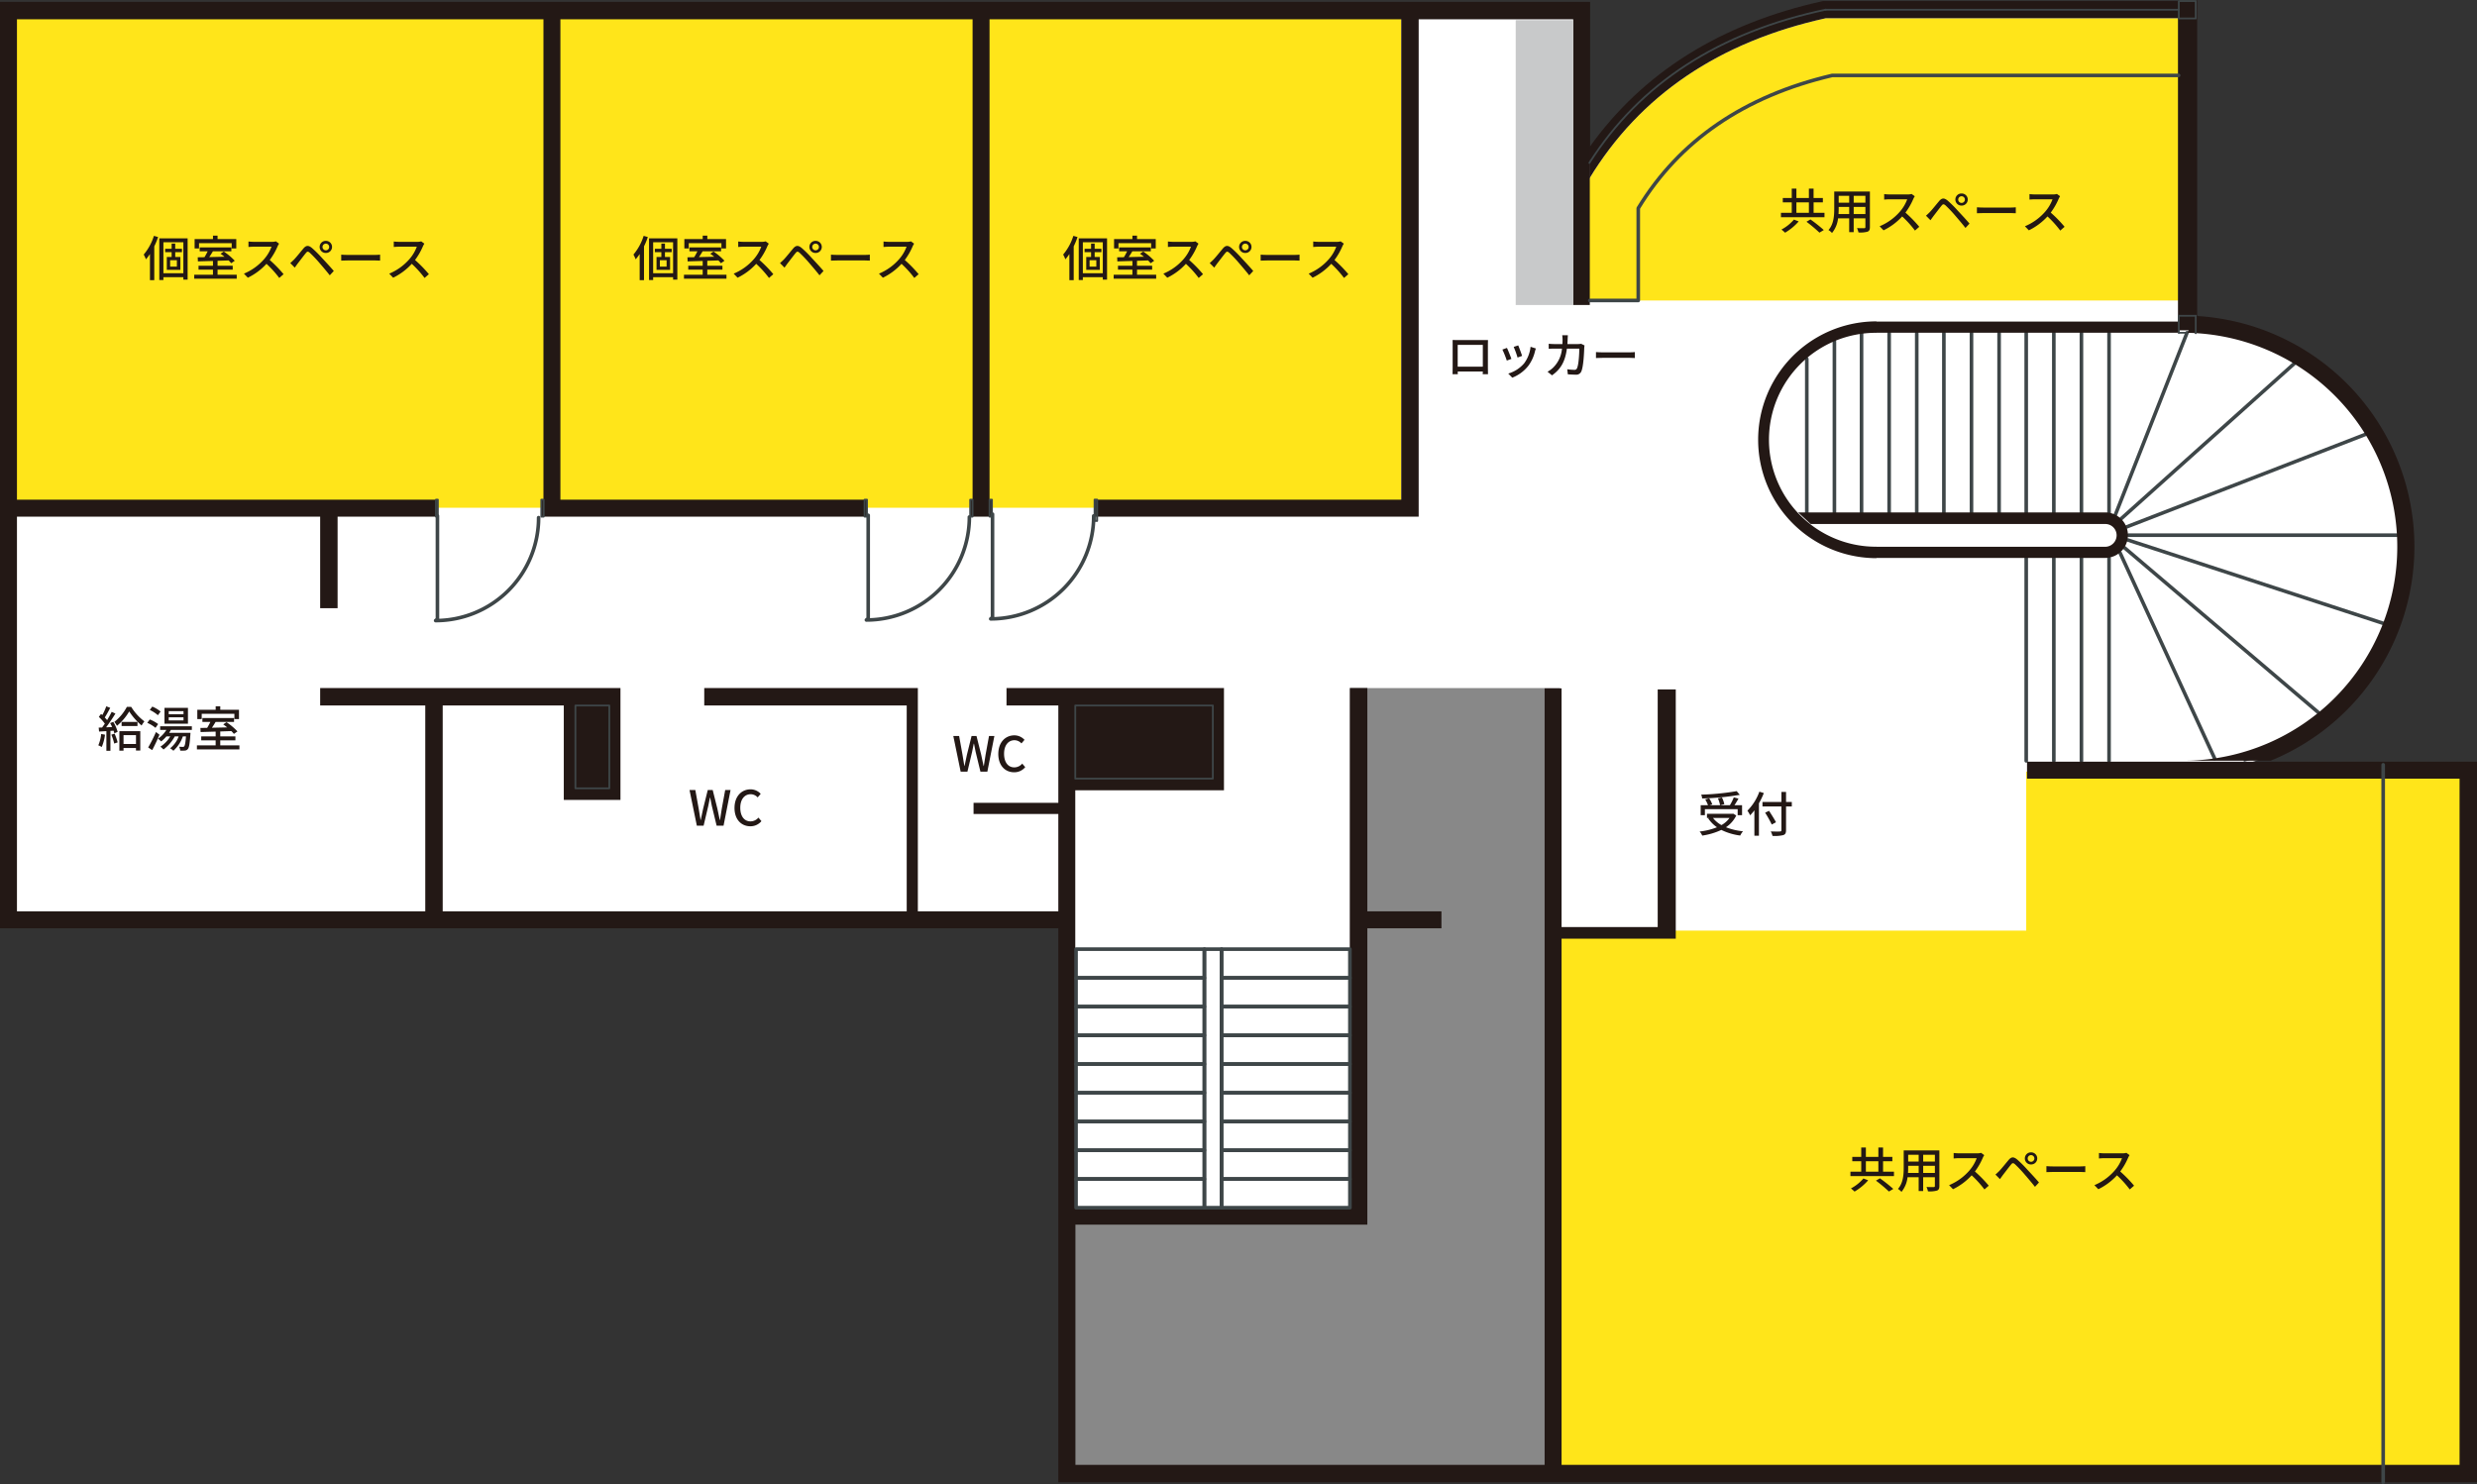 <svg id="グループ_317" data-name="グループ 317" xmlns="http://www.w3.org/2000/svg" xmlns:xlink="http://www.w3.org/1999/xlink" width="687.994" height="412.336" viewBox="0 0 687.994 412.336">
  <rect x="0" y="0" width="687.994" height="412.336" fill="#333333" stroke="none"/>
  <defs>
    <clipPath id="clip-path">
      <rect id="長方形_904" data-name="長方形 904" width="687.994" height="412.336" fill="none"/>
    </clipPath>
  </defs>
  <g id="グループ_278" data-name="グループ 278" clip-path="url(#clip-path)">
    <path id="パス_2793" data-name="パス 2793" d="M668.366,152.133A62.265,62.265,0,0,0,607.21,89.884V2.777H503.917v.817c-11.8,2.337-40.854,11.071-64.052,42.417V2.777H2V255.569H295.55v81.393H376.73V255.569h54.71v12.184H607.21V214.382a62.265,62.265,0,0,0,61.156-62.249" transform="translate(0.243 0.336)" fill="#fff"/>
    <line id="線_450" data-name="線 450" y1="56.369" transform="translate(562.788 154.994)" fill="none" stroke="#3e4648" stroke-linecap="round" stroke-linejoin="round" stroke-width="1"/>
    <line id="線_451" data-name="線 451" y1="56.369" transform="translate(570.456 154.994)" fill="none" stroke="#3e4648" stroke-linecap="round" stroke-linejoin="round" stroke-width="1"/>
    <line id="線_452" data-name="線 452" y1="56.369" transform="translate(578.124 154.994)" fill="none" stroke="#3e4648" stroke-linecap="round" stroke-linejoin="round" stroke-width="1"/>
    <line id="線_453" data-name="線 453" y1="56.369" transform="translate(585.792 154.994)" fill="none" stroke="#3e4648" stroke-linecap="round" stroke-linejoin="round" stroke-width="1"/>
    <line id="線_454" data-name="線 454" y1="50.046" transform="translate(585.792 92.436)" fill="none" stroke="#3e4648" stroke-linecap="round" stroke-linejoin="round" stroke-width="1"/>
    <line id="線_455" data-name="線 455" y1="50.046" transform="translate(578.124 92.436)" fill="none" stroke="#3e4648" stroke-linecap="round" stroke-linejoin="round" stroke-width="1"/>
    <line id="線_456" data-name="線 456" y1="50.046" transform="translate(570.456 92.436)" fill="none" stroke="#3e4648" stroke-linecap="round" stroke-linejoin="round" stroke-width="1"/>
    <line id="線_457" data-name="線 457" y1="50.046" transform="translate(562.788 92.436)" fill="none" stroke="#3e4648" stroke-linecap="round" stroke-linejoin="round" stroke-width="1"/>
    <line id="線_458" data-name="線 458" y1="50.046" transform="translate(555.254 92.436)" fill="none" stroke="#3e4648" stroke-linecap="round" stroke-linejoin="round" stroke-width="1"/>
    <line id="線_459" data-name="線 459" y1="50.046" transform="translate(547.586 92.436)" fill="none" stroke="#3e4648" stroke-linecap="round" stroke-linejoin="round" stroke-width="1"/>
    <line id="線_460" data-name="線 460" y1="50.046" transform="translate(539.917 92.436)" fill="none" stroke="#3e4648" stroke-linecap="round" stroke-linejoin="round" stroke-width="1"/>
    <line id="線_461" data-name="線 461" y1="50.046" transform="translate(532.383 92.436)" fill="none" stroke="#3e4648" stroke-linecap="round" stroke-linejoin="round" stroke-width="1"/>
    <line id="線_462" data-name="線 462" y1="50.046" transform="translate(524.715 92.436)" fill="none" stroke="#3e4648" stroke-linecap="round" stroke-linejoin="round" stroke-width="1"/>
    <line id="線_463" data-name="線 463" y1="50.046" transform="translate(517.047 92.436)" fill="none" stroke="#3e4648" stroke-linecap="round" stroke-linejoin="round" stroke-width="1"/>
    <line id="線_464" data-name="線 464" y1="47.624" transform="translate(509.513 94.858)" fill="none" stroke="#3e4648" stroke-linecap="round" stroke-linejoin="round" stroke-width="1"/>
    <line id="線_465" data-name="線 465" y1="42.781" transform="translate(501.845 99.701)" fill="none" stroke="#3e4648" stroke-linecap="round" stroke-linejoin="round" stroke-width="1"/>
    <line id="線_466" data-name="線 466" x2="74.53" transform="translate(591.174 148.671)" fill="none" stroke="#3e4648" stroke-linecap="round" stroke-linejoin="round" stroke-width="1"/>
    <line id="線_467" data-name="線 467" x2="26.234" y2="57.041" transform="translate(588.887 153.648)" fill="none" stroke="#3e4648" stroke-linecap="round" stroke-linejoin="round" stroke-width="1"/>
    <line id="線_468" data-name="線 468" x2="53.813" y2="45.741" transform="translate(590.097 152.169)" fill="none" stroke="#3e4648" stroke-linecap="round" stroke-linejoin="round" stroke-width="1"/>
    <line id="線_469" data-name="線 469" x2="70.898" y2="23.139" transform="translate(591.039 150.016)" fill="none" stroke="#3e4648" stroke-linecap="round" stroke-linejoin="round" stroke-width="1"/>
    <line id="線_470" data-name="線 470" y1="43.05" x2="48.028" transform="translate(589.156 101.046)" fill="none" stroke="#3e4648" stroke-linecap="round" stroke-linejoin="round" stroke-width="1"/>
    <line id="線_471" data-name="線 471" y1="50.584" x2="19.911" transform="translate(587.541 92.437)" fill="none" stroke="#3e4648" stroke-linecap="round" stroke-linejoin="round" stroke-width="1"/>
    <line id="線_472" data-name="線 472" y1="25.696" x2="66.324" transform="translate(590.636 120.688)" fill="none" stroke="#3e4648" stroke-linecap="round" stroke-linejoin="round" stroke-width="1"/>
    <rect id="長方形_873" data-name="長方形 873" width="90.54" height="70.629" transform="translate(298.66 338.425)" fill="#888"/>
    <rect id="長方形_874" data-name="長方形 874" width="58.358" height="217.911" transform="translate(374.939 191.144)" fill="#888"/>
    <path id="パス_2794" data-name="パス 2794" d="M393.915,49.037q21.094-34.662,65.656-44.522H562.344V82.921H392.6Z" transform="translate(47.543 0.547)" fill="#ffe51a"/>
    <rect id="長方形_875" data-name="長方形 875" width="386.953" height="138.349" transform="translate(2.247 2.704)" fill="#ffe51a"/>
    <path id="パス_2795" data-name="パス 2795" d="M638.4,385.9H385.054V235.365H516.159V191.2H638.4Z" transform="translate(46.629 23.154)" fill="#ffe51a"/>
    <path id="パス_2796" data-name="パス 2796" d="M563.015,216.246H683.151V406.877H433.73v-215.7h-4.709v215.7H298.66V340.149h81.123V257.816h20.583v-4.709H379.783V191.088h-4.843V335.441H298.66V219.474h41.3V191.088h-60.4v4.843h14.395v27.041H270.408v3.094h23.543v27.041H254.937V191.088H195.609v4.843h56.234v57.176H122.962V195.931h33.633v26.234h15.74V191.088H88.925v4.843h29.193v57.176H4.709V143.464H88.925v25.426h4.843V143.464h27.848v-4.709H4.709V5.3H150.944V138.755h-.673v4.709h90.54v-4.709H155.653V5.3H270.139V138.755h-.673v4.709h6.054v-4.709h-.673V5.3H389.2V138.755H304.041v4.709h90V5.3h42.916V84.674h4.614V49.7c0,.231.094-8.61.094-8.61V.457H0V257.816H293.951v153.9H687.994V211.537H563.015" transform="translate(0 0.055)" fill="#231815"/>
    <rect id="長方形_876" data-name="長方形 876" width="0.673" height="4.709" transform="translate(240.139 138.811)" fill="none" stroke="#3e4648" stroke-linecap="round" stroke-linejoin="round" stroke-width="0.504"/>
    <rect id="長方形_877" data-name="長方形 877" width="0.673" height="4.709" transform="translate(269.467 138.811)" fill="none" stroke="#3e4648" stroke-linecap="round" stroke-linejoin="round" stroke-width="0.504"/>
    <rect id="長方形_878" data-name="長方形 878" width="0.673" height="4.709" transform="translate(274.848 138.811)" fill="none" stroke="#3e4648" stroke-linecap="round" stroke-linejoin="round" stroke-width="0.504"/>
    <rect id="長方形_879" data-name="長方形 879" width="0.673" height="5.889" transform="translate(304.041 138.811)" fill="none" stroke="#3e4648" stroke-linecap="round" stroke-linejoin="round" stroke-width="0.564"/>
    <rect id="長方形_880" data-name="長方形 880" width="0.538" height="4.709" transform="translate(121.078 138.811)" fill="none" stroke="#3e4648" stroke-linecap="round" stroke-linejoin="round" stroke-width="0.504"/>
    <rect id="長方形_881" data-name="長方形 881" width="0.673" height="4.709" transform="translate(150.343 138.811)" fill="none" stroke="#3e4648" stroke-linecap="round" stroke-linejoin="round" stroke-width="0.504"/>
    <path id="パス_2797" data-name="パス 2797" d="M151.977,197.822H142.56v-23h9.417v23" transform="translate(17.263 21.17)" fill="none" stroke="#3e4648" stroke-linecap="round" stroke-linejoin="round" stroke-width="0.504"/>
    <path id="パス_2798" data-name="パス 2798" d="M304.607,174.817H266.4m38.207,20.314H266.4V174.817h38.207Z" transform="translate(32.26 21.17)" fill="none" stroke="#3e4648" stroke-linecap="round" stroke-linejoin="round" stroke-width="0.504"/>
    <rect id="長方形_882" data-name="長方形 882" width="15.967" height="79.148" transform="translate(420.992 5.581)" fill="#c8c9ca"/>
    <path id="パス_2799" data-name="パス 2799" d="M386.494,236.845h27.134V170.836h5.019v69.238h-32" transform="translate(46.803 20.688)" fill="#231815"/>
    <rect id="長方形_883" data-name="長方形 883" width="5.336" height="91.699" transform="translate(604.939 0.063)" fill="#231815"/>
    <path id="パス_2800" data-name="パス 2800" d="M557.54,201.577h0A61.821,61.821,0,0,0,543.893,80.415" transform="translate(65.863 9.738)" fill="none" stroke="#3e4648" stroke-linecap="round" stroke-linejoin="round" stroke-width="0.504"/>
    <path id="パス_2801" data-name="パス 2801" d="M557.423,18.688H461.206q-36.677,8.639-53.872,36.893V81.206H393.876" transform="translate(47.697 2.263)" fill="none" stroke="#3e4648" stroke-linecap="round" stroke-linejoin="round" stroke-width="1"/>
    <path id="パス_2802" data-name="パス 2802" d="M459.429,5.03H562.2V.263H458.634q-42.62,9.424-64.861,40.629v8.66q21.094-34.66,65.656-44.522" transform="translate(47.684 0.032)" fill="#231815"/>
    <line id="線_473" data-name="線 473" transform="translate(609.874 92.436)" fill="none" stroke="#3e4648" stroke-linecap="round" stroke-linejoin="round" stroke-width="0.504"/>
    <path id="パス_2803" data-name="パス 2803" d="M565.074,201.828A64.2,64.2,0,0,0,544.266,78.292l-2.383,4.682a59.437,59.437,0,0,1,0,118.854Z" transform="translate(65.62 9.481)" fill="#231815"/>
    <path id="パス_2804" data-name="パス 2804" d="M446.676,132.7h85.292a6.323,6.323,0,1,1,0,12.646h-63.5l.006.066a32.892,32.892,0,0,1,0-65.784l-.006.066h83.947v3.094H468.47l.006.018a29.714,29.714,0,1,0,0,59.427l-.006.018h63.5a3.193,3.193,0,0,0,3.179-3.2,3.135,3.135,0,0,0-3.179-3.127H450.174" transform="translate(52.748 9.643)" fill="#231815"/>
    <rect id="長方形_884" data-name="長方形 884" width="4.709" height="4.843" transform="translate(605.165 0.282)" fill="none" stroke="#3e4648" stroke-linecap="round" stroke-linejoin="round" stroke-width="0.504"/>
    <path id="パス_2805" data-name="パス 2805" d="M393.773,44.965Q414.868,11.82,459.429,2.389" transform="translate(47.684 0.289)" fill="none" stroke="#3e4648" stroke-linecap="round" stroke-linejoin="round" stroke-width="0.504"/>
    <line id="線_474" data-name="線 474" x2="98.074" transform="translate(507.092 2.704)" fill="none" stroke="#3e4648" stroke-linecap="round" stroke-linejoin="round" stroke-width="0.504"/>
    <line id="線_475" data-name="線 475" y2="4.709" transform="translate(605.165 87.728)" fill="none" stroke="#3e4648" stroke-linecap="round" stroke-linejoin="round" stroke-width="0.504"/>
    <line id="線_476" data-name="線 476" x2="2.287" transform="translate(605.165 92.436)" fill="none" stroke="#3e4648" stroke-linecap="round" stroke-linejoin="round" stroke-width="0.504"/>
    <line id="線_477" data-name="線 477" y2="4.843" transform="translate(609.874 87.728)" fill="none" stroke="#3e4648" stroke-linecap="round" stroke-linejoin="round" stroke-width="0.504"/>
    <line id="線_478" data-name="線 478" x1="4.709" transform="translate(605.165 87.728)" fill="none" stroke="#3e4648" stroke-linecap="round" stroke-linejoin="round" stroke-width="0.504"/>
    <rect id="長方形_885" data-name="長方形 885" width="35.649" height="7.981" transform="translate(298.875 263.663)" fill="none" stroke="#3e4648" stroke-linecap="round" stroke-linejoin="round" stroke-width="1"/>
    <rect id="長方形_886" data-name="長方形 886" width="35.649" height="7.981" transform="translate(339.291 263.663)" fill="none" stroke="#3e4648" stroke-linecap="round" stroke-linejoin="round" stroke-width="1"/>
    <rect id="長方形_887" data-name="長方形 887" width="35.649" height="7.981" transform="translate(298.875 271.644)" fill="none" stroke="#3e4648" stroke-linecap="round" stroke-linejoin="round" stroke-width="1"/>
    <rect id="長方形_888" data-name="長方形 888" width="35.649" height="7.981" transform="translate(339.291 271.644)" fill="none" stroke="#3e4648" stroke-linecap="round" stroke-linejoin="round" stroke-width="1"/>
    <rect id="長方形_889" data-name="長方形 889" width="35.649" height="7.981" transform="translate(298.875 279.626)" fill="none" stroke="#3e4648" stroke-linecap="round" stroke-linejoin="round" stroke-width="1"/>
    <rect id="長方形_890" data-name="長方形 890" width="35.649" height="7.981" transform="translate(339.291 279.626)" fill="none" stroke="#3e4648" stroke-linecap="round" stroke-linejoin="round" stroke-width="1"/>
    <rect id="長方形_891" data-name="長方形 891" width="35.649" height="7.981" transform="translate(298.875 287.607)" fill="none" stroke="#3e4648" stroke-linecap="round" stroke-linejoin="round" stroke-width="1"/>
    <rect id="長方形_892" data-name="長方形 892" width="35.649" height="7.981" transform="translate(339.291 287.607)" fill="none" stroke="#3e4648" stroke-linecap="round" stroke-linejoin="round" stroke-width="1"/>
    <rect id="長方形_893" data-name="長方形 893" width="35.649" height="7.981" transform="translate(298.875 295.588)" fill="none" stroke="#3e4648" stroke-linecap="round" stroke-linejoin="round" stroke-width="1"/>
    <rect id="長方形_894" data-name="長方形 894" width="35.649" height="7.981" transform="translate(339.291 295.588)" fill="none" stroke="#3e4648" stroke-linecap="round" stroke-linejoin="round" stroke-width="1"/>
    <rect id="長方形_895" data-name="長方形 895" width="35.649" height="7.981" transform="translate(298.875 303.57)" fill="none" stroke="#3e4648" stroke-linecap="round" stroke-linejoin="round" stroke-width="1"/>
    <rect id="長方形_896" data-name="長方形 896" width="35.649" height="7.981" transform="translate(339.291 303.57)" fill="none" stroke="#3e4648" stroke-linecap="round" stroke-linejoin="round" stroke-width="1"/>
    <rect id="長方形_897" data-name="長方形 897" width="35.649" height="7.981" transform="translate(298.875 311.552)" fill="none" stroke="#3e4648" stroke-linecap="round" stroke-linejoin="round" stroke-width="1"/>
    <rect id="長方形_898" data-name="長方形 898" width="35.649" height="7.981" transform="translate(339.291 311.552)" fill="none" stroke="#3e4648" stroke-linecap="round" stroke-linejoin="round" stroke-width="1"/>
    <rect id="長方形_899" data-name="長方形 899" width="35.649" height="7.981" transform="translate(298.875 319.533)" fill="none" stroke="#3e4648" stroke-linecap="round" stroke-linejoin="round" stroke-width="1"/>
    <rect id="長方形_900" data-name="長方形 900" width="35.649" height="7.981" transform="translate(339.291 319.533)" fill="none" stroke="#3e4648" stroke-linecap="round" stroke-linejoin="round" stroke-width="1"/>
    <rect id="長方形_901" data-name="長方形 901" width="35.649" height="7.981" transform="translate(298.875 327.515)" fill="none" stroke="#3e4648" stroke-linecap="round" stroke-linejoin="round" stroke-width="1"/>
    <rect id="長方形_902" data-name="長方形 902" width="35.649" height="7.981" transform="translate(339.291 327.515)" fill="none" stroke="#3e4648" stroke-linecap="round" stroke-linejoin="round" stroke-width="1"/>
    <rect id="長方形_903" data-name="長方形 903" width="4.767" height="71.833" transform="translate(334.524 263.663)" fill="none" stroke="#3e4648" stroke-linecap="round" stroke-linejoin="round" stroke-width="1"/>
    <path id="パス_2806" data-name="パス 2806" d="M108.43,127.835V156.49l-.5.424a28.6,28.6,0,0,0,28.6-28.6" transform="translate(13.07 15.48)" fill="none" stroke="#3e4648" stroke-linecap="round" stroke-linejoin="round" stroke-width="1"/>
    <path id="パス_2807" data-name="パス 2807" d="M215.151,127.684v28.655l-.5.424a28.6,28.6,0,0,0,28.6-28.6" transform="translate(25.994 15.462)" fill="none" stroke="#3e4648" stroke-linecap="round" stroke-linejoin="round" stroke-width="1"/>
    <path id="パス_2808" data-name="パス 2808" d="M245.952,127.409v28.655l-.5.424a28.6,28.6,0,0,0,28.6-28.6" transform="translate(29.723 15.429)" fill="none" stroke="#3e4648" stroke-linecap="round" stroke-linejoin="round" stroke-width="1"/>
    <path id="パス_2809" data-name="パス 2809" d="M170.829,195.756h1.613l.928,5.15.525,3.173h.054c.215-1.062.443-2.124.672-3.173l1.277-5.15h1.372l1.29,5.15c.229,1.035.444,2.1.673,3.173h.067c.161-1.075.336-2.138.5-3.173l.941-5.15h1.492l-1.948,9.9h-1.924l-1.331-5.5c-.175-.779-.323-1.52-.456-2.272H176.5c-.136.752-.3,1.493-.457,2.272l-1.3,5.5h-1.882Z" transform="translate(20.687 23.705)" fill="#231815"/>
    <path id="パス_2810" data-name="パス 2810" d="M181.977,200.751c0-3.227,1.963-5.163,4.464-5.163a3.81,3.81,0,0,1,2.809,1.25l-.846.994a2.635,2.635,0,0,0-1.936-.888c-1.709,0-2.891,1.426-2.891,3.752,0,2.353,1.1,3.792,2.851,3.792a2.881,2.881,0,0,0,2.192-1.049l.833.982a3.905,3.905,0,0,1-3.079,1.426c-2.488,0-4.4-1.855-4.4-5.1" transform="translate(22.037 23.685)" fill="#231815"/>
    <path id="パス_2811" data-name="パス 2811" d="M26.21,182.894a12.439,12.439,0,0,1-.9,3.428,5.246,5.246,0,0,0-.954-.471,10.185,10.185,0,0,0,.793-3.146ZM28.5,179.33a10.439,10.439,0,0,1,1.224,2.784l-.915.4a5.061,5.061,0,0,0-.215-.726l-.873.054v5.526H26.6v-5.459c-.739.04-1.425.081-2.03.121l-.107-1.1.941-.028c.242-.323.511-.685.767-1.062a12.683,12.683,0,0,0-1.668-1.882l.605-.821c.121.094.242.2.363.309a15.5,15.5,0,0,0,1.1-2.434l1.1.43c-.471.9-1.035,1.937-1.519,2.676.242.256.47.511.646.739.483-.793.941-1.612,1.277-2.3l1.035.471c-.752,1.224-1.721,2.69-2.594,3.82.537-.013,1.1-.041,1.681-.082-.175-.376-.363-.752-.552-1.087Zm.377,3.268a15.531,15.531,0,0,1,.848,2.434l-.954.322a14.469,14.469,0,0,0-.794-2.46Zm4.612-7.436a14.541,14.541,0,0,0,3.67,4.035,8.252,8.252,0,0,0-.779,1.156,18.377,18.377,0,0,1-3.443-3.913,14.933,14.933,0,0,1-3.4,3.992,6.588,6.588,0,0,0-.726-1.087,13.044,13.044,0,0,0,3.483-4.183Zm-3.28,6.75h5.808v5.379h-1.2V186.6H31.36v.741H30.2Zm5.028-1.426h-4.41v-1.142h4.41Zm-3.872,5h3.456v-2.46H31.36Z" transform="translate(2.949 21.194)" fill="#231815"/>
    <path id="パス_2812" data-name="パス 2812" d="M38.772,180.988a9.166,9.166,0,0,0-2.286-1.385l.7-.941A9.339,9.339,0,0,1,39.5,179.94Zm1.1,1.91c-.578,1.411-1.344,3.011-2.017,4.276l-1.117-.74a40.8,40.8,0,0,0,2.166-4.289Zm-.431-5.419a9.644,9.644,0,0,0-2.259-1.465l.7-.927a8.79,8.79,0,0,1,2.3,1.37Zm3.6,4.088c-.147.269-.309.538-.483.807h5.929s-.013.323-.027.483c-.175,2.6-.363,3.644-.726,4.048a1.1,1.1,0,0,1-.779.389,7.915,7.915,0,0,1-1.318.013,2.754,2.754,0,0,0-.309-1.075c.444.04.848.04,1.022.04a.388.388,0,0,0,.39-.148c.2-.215.362-.941.5-2.769h-.861a9.73,9.73,0,0,1-2.635,3.992,5.88,5.88,0,0,0-.9-.685,7.537,7.537,0,0,0,2.367-3.307H44.137A11.4,11.4,0,0,1,41,187a9.914,9.914,0,0,0-.86-.78,8.882,8.882,0,0,0,2.742-2.863H41.811a9.523,9.523,0,0,1-1.465,1.4,8.212,8.212,0,0,0-.874-.753,8.008,8.008,0,0,0,2.313-2.434H40.063v-1.021H48.87v1.021Zm4.747-1.721h-6.52v-4.41h6.52Zm-1.237-3.5h-4.1v.861h4.1Zm0,1.707h-4.1v.873h4.1Z" transform="translate(4.418 21.202)" fill="#231815"/>
    <path id="パス_2813" data-name="パス 2813" d="M60.592,185.865v1.115H48.787v-1.115h5.2v-1.4H49.983v-1.09H53.99v-1.333c-1.573.043-3.038.082-4.182.122l-.054-1.142c.552,0,1.2-.015,1.882-.027a17.6,17.6,0,0,0,.888-1.641H50.306v-1.076H59.1v1.076H53.977c-.323.537-.673,1.115-1.021,1.613,1.331-.027,2.783-.066,4.236-.094-.363-.3-.74-.592-1.09-.834l.9-.617a17.029,17.029,0,0,1,3.038,2.568l-.981.684a8.743,8.743,0,0,0-.713-.778c-1.021.039-2.071.065-3.079.107v1.372h4.209v1.09H55.268v1.4Zm-10.474-7.3H48.895V175.97h5.1v-.956h1.278v.956h5.2v2.593H59.194V177.1H50.118Z" transform="translate(5.908 21.194)" fill="#231815"/>
    <path id="パス_2814" data-name="パス 2814" d="M236.184,182.376H237.8l.929,5.15.524,3.173h.054c.215-1.062.444-2.124.673-3.173l1.276-5.15h1.372l1.29,5.15c.23,1.035.444,2.1.673,3.173h.068c.16-1.075.335-2.138.5-3.173l.942-5.15h1.492l-1.95,9.9h-1.923l-1.332-5.5c-.175-.779-.323-1.52-.456-2.272h-.067c-.136.752-.3,1.493-.457,2.272l-1.3,5.5h-1.881Z" transform="translate(28.601 22.085)" fill="#231815"/>
    <path id="パス_2815" data-name="パス 2815" d="M247.332,187.371c0-3.227,1.963-5.163,4.463-5.163a3.813,3.813,0,0,1,2.811,1.25l-.848.994a2.631,2.631,0,0,0-1.935-.888c-1.709,0-2.891,1.426-2.891,3.752,0,2.353,1.1,3.792,2.851,3.792a2.883,2.883,0,0,0,2.192-1.049l.833.982a3.905,3.905,0,0,1-3.079,1.426c-2.488,0-4.4-1.855-4.4-5.1" transform="translate(29.951 22.065)" fill="#231815"/>
    <line id="線_479" data-name="線 479" y2="199.322" transform="translate(661.937 212.453)" fill="none" stroke="#3e4648" stroke-linecap="round" stroke-linejoin="round" stroke-width="1"/>
    <path id="パス_2816" data-name="パス 2816" d="M39.6,58.774a20.432,20.432,0,0,1-1.063,2.582v9.385h-1.2v-7.26a13.263,13.263,0,0,1-1.117,1.479,8.94,8.94,0,0,0-.618-1.317,15.057,15.057,0,0,0,2.836-5.2Zm8.2.363V70.594H46.615v-.673H41.076v.793H39.933V59.138Zm-1.183,1.09H41.076v8.592h5.539Zm-2.259,2.742v1.345h1.426v3.576H42.018V64.315h1.344V62.969h-1.8v-.927h1.8V60.589h.994v1.453h1.87v.927Zm.457,2.246H42.945V66.99h1.869Z" transform="translate(4.312 7.077)" fill="#231815"/>
    <path id="パス_2817" data-name="パス 2817" d="M59.925,69.241v1.117H48.12V69.241h5.2v-1.4H49.316v-1.09h4.007V65.423c-1.573.04-3.038.081-4.182.121L49.088,64.4c.552,0,1.2-.012,1.882-.027a17.419,17.419,0,0,0,.888-1.639H49.639V61.658h8.794v1.076H53.31c-.323.537-.673,1.115-1.021,1.612,1.331-.026,2.783-.067,4.236-.093-.363-.3-.74-.592-1.09-.834l.9-.618a17.168,17.168,0,0,1,3.038,2.567l-.981.686a8.586,8.586,0,0,0-.713-.78c-1.021.04-2.071.067-3.079.108v1.371H58.81v1.09H54.6v1.4Zm-10.474-7.3H48.228v-2.6h5.1V58.39H54.6v.955h5.2v2.6H58.527V60.474H49.451Z" transform="translate(5.827 7.071)" fill="#231815"/>
    <path id="パス_2818" data-name="パス 2818" d="M70.192,60.451a4.644,4.644,0,0,0-.39.7,18.463,18.463,0,0,1-2.2,3.832,35.918,35.918,0,0,1,3.845,3.94l-1.2,1.049A29.068,29.068,0,0,0,66.7,66.044a17.2,17.2,0,0,1-5.176,3.86l-1.09-1.13a15.1,15.1,0,0,0,5.526-3.94,11.055,11.055,0,0,0,2.138-3.549H63.161c-.525,0-1.251.067-1.466.081v-1.52a14.078,14.078,0,0,0,1.466.094h4.988a4.041,4.041,0,0,0,1.17-.135Z" transform="translate(7.318 7.242)" fill="#231815"/>
    <path id="パス_2819" data-name="パス 2819" d="M72.937,64.9c.619-.631,1.734-2.043,2.621-3.092.754-.887,1.385-.981,2.408-.121a31.731,31.731,0,0,1,2.77,2.757c.9.967,2.3,2.461,3.267,3.6l-1.117,1.21c-.9-1.156-2.123-2.582-2.959-3.549a35.7,35.7,0,0,0-2.568-2.7c-.511-.43-.725-.43-1.141.094-.605.739-1.667,2.15-2.247,2.89-.283.39-.592.821-.806,1.129l-1.251-1.263c.364-.309.632-.578,1.022-.955m8.86-5.216a1.681,1.681,0,1,1,0,3.361,1.681,1.681,0,1,1,0-3.361m0,2.622a.928.928,0,1,0-.928-.928.93.93,0,0,0,.928.928" transform="translate(8.709 7.228)" fill="#231815"/>
    <path id="パス_2820" data-name="パス 2820" d="M84.539,63.1c.43.04,1.263.081,1.99.081h7.3c.658,0,1.183-.054,1.506-.081v1.654c-.3-.013-.9-.054-1.493-.054H86.529c-.752,0-1.546.027-1.99.054Z" transform="translate(10.237 7.642)" fill="#231815"/>
    <path id="パス_2821" data-name="パス 2821" d="M106.192,60.451a4.644,4.644,0,0,0-.39.7,18.463,18.463,0,0,1-2.2,3.832,35.918,35.918,0,0,1,3.845,3.94l-1.2,1.049a29.068,29.068,0,0,0-3.549-3.927,17.2,17.2,0,0,1-5.176,3.86l-1.09-1.13a15.1,15.1,0,0,0,5.526-3.94,11.055,11.055,0,0,0,2.138-3.549H99.161c-.525,0-1.251.067-1.466.081v-1.52a14.078,14.078,0,0,0,1.466.094h4.988a4.041,4.041,0,0,0,1.17-.135Z" transform="translate(11.677 7.242)" fill="#231815"/>
    <path id="パス_2822" data-name="パス 2822" d="M160.93,58.774a20.592,20.592,0,0,1-1.062,2.582v9.385h-1.2v-7.26a13.258,13.258,0,0,1-1.115,1.479,8.837,8.837,0,0,0-.619-1.317,15.058,15.058,0,0,0,2.837-5.2Zm8.2.363V70.594H167.95v-.673h-5.54v.793h-1.142V59.138Zm-1.183,1.09H162.41v8.592h5.539Zm-2.259,2.742v1.345h1.425v3.576h-3.765V64.315h1.344V62.969h-1.8v-.927h1.8V60.589h1v1.453h1.869v.927Zm.457,2.246h-1.869V66.99h1.869Z" transform="translate(19.004 7.077)" fill="#231815"/>
    <path id="パス_2823" data-name="パス 2823" d="M181.258,69.241v1.117H169.453V69.241h5.2v-1.4h-4.007v-1.09h4.007V65.423c-1.573.04-3.038.081-4.182.121l-.054-1.144c.552,0,1.2-.012,1.882-.027a17.415,17.415,0,0,0,.888-1.639h-2.219V61.658h8.794v1.076h-5.123c-.323.537-.673,1.115-1.021,1.612,1.331-.026,2.783-.067,4.236-.093-.363-.3-.74-.592-1.09-.834l.9-.618a17.169,17.169,0,0,1,3.038,2.567l-.981.686a8.584,8.584,0,0,0-.713-.78c-1.021.04-2.071.067-3.079.108v1.371h4.209v1.09h-4.209v1.4Zm-10.474-7.3h-1.223v-2.6h5.1V58.39h1.278v.955h5.2v2.6H179.86V60.474h-9.076Z" transform="translate(20.52 7.071)" fill="#231815"/>
    <path id="パス_2824" data-name="パス 2824" d="M191.526,60.451a4.643,4.643,0,0,0-.39.7,18.464,18.464,0,0,1-2.2,3.832,35.919,35.919,0,0,1,3.845,3.94l-1.2,1.049a29.068,29.068,0,0,0-3.549-3.927,17.2,17.2,0,0,1-5.176,3.86l-1.09-1.13a15.1,15.1,0,0,0,5.526-3.94,11.055,11.055,0,0,0,2.138-3.549h-4.934c-.525,0-1.251.067-1.466.081v-1.52a14.078,14.078,0,0,0,1.466.094h4.988a4.041,4.041,0,0,0,1.17-.135Z" transform="translate(22.011 7.242)" fill="#231815"/>
    <path id="パス_2825" data-name="パス 2825" d="M194.271,64.9c.618-.631,1.734-2.043,2.621-3.092.753-.887,1.385-.981,2.407-.121a31.423,31.423,0,0,1,2.77,2.757c.9.967,2.3,2.461,3.267,3.6l-1.116,1.21c-.9-1.156-2.124-2.582-2.959-3.549a35.7,35.7,0,0,0-2.568-2.7c-.511-.43-.725-.43-1.142.094-.605.739-1.667,2.15-2.246,2.89-.283.39-.592.821-.807,1.129l-1.25-1.263c.363-.309.632-.578,1.022-.955m8.86-5.216a1.681,1.681,0,1,1,0,3.361,1.681,1.681,0,1,1,0-3.361m0,2.622a.928.928,0,1,0-.928-.928.93.93,0,0,0,.928.928" transform="translate(23.402 7.228)" fill="#231815"/>
    <path id="パス_2826" data-name="パス 2826" d="M205.873,63.1c.43.04,1.263.081,1.99.081h7.3c.658,0,1.183-.054,1.506-.081v1.654c-.3-.013-.9-.054-1.493-.054h-7.314c-.752,0-1.546.027-1.99.054Z" transform="translate(24.93 7.642)" fill="#231815"/>
    <path id="パス_2827" data-name="パス 2827" d="M227.526,60.451a4.643,4.643,0,0,0-.39.7,18.464,18.464,0,0,1-2.2,3.832,35.92,35.92,0,0,1,3.845,3.94l-1.2,1.049a29.069,29.069,0,0,0-3.549-3.927,17.2,17.2,0,0,1-5.176,3.86l-1.09-1.13a15.1,15.1,0,0,0,5.526-3.94,11.055,11.055,0,0,0,2.138-3.549h-4.934c-.525,0-1.251.067-1.466.081v-1.52a14.078,14.078,0,0,0,1.466.094h4.988a4.041,4.041,0,0,0,1.17-.135Z" transform="translate(26.371 7.242)" fill="#231815"/>
    <path id="パス_2828" data-name="パス 2828" d="M267.391,58.774a20.583,20.583,0,0,1-1.062,2.582v9.385h-1.2v-7.26a13.26,13.26,0,0,1-1.116,1.479,8.835,8.835,0,0,0-.619-1.317,15.077,15.077,0,0,0,2.837-5.2Zm8.2.363V70.594h-1.183v-.673h-5.54v.793h-1.142V59.138Zm-1.183,1.09h-5.539v8.592h5.539Zm-2.259,2.742v1.345h1.425v3.576h-3.765V64.315h1.344V62.969h-1.8v-.927h1.8V60.589h1v1.453h1.869v.927Zm.457,2.246H270.74V66.99h1.869Z" transform="translate(31.897 7.077)" fill="#231815"/>
    <path id="パス_2829" data-name="パス 2829" d="M287.719,69.241v1.117H275.914V69.241h5.2v-1.4H277.11v-1.09h4.007V65.423c-1.573.04-3.038.081-4.182.121l-.054-1.144c.552,0,1.2-.012,1.882-.027a17.422,17.422,0,0,0,.888-1.639h-2.219V61.658h8.794v1.076H281.1c-.323.537-.673,1.115-1.021,1.612,1.331-.026,2.783-.067,4.236-.093-.363-.3-.74-.592-1.09-.834l.9-.618a17.169,17.169,0,0,1,3.038,2.567l-.981.686a8.588,8.588,0,0,0-.713-.78c-1.021.04-2.071.067-3.079.108v1.371H286.6v1.09H282.4v1.4Zm-10.474-7.3h-1.223v-2.6h5.1V58.39H282.4v.955h5.2v2.6h-1.277V60.474h-9.076Z" transform="translate(33.412 7.071)" fill="#231815"/>
    <path id="パス_2830" data-name="パス 2830" d="M297.987,60.451a4.641,4.641,0,0,0-.39.7,18.513,18.513,0,0,1-2.2,3.832,35.794,35.794,0,0,1,3.844,3.94l-1.2,1.049a29.066,29.066,0,0,0-3.549-3.927,17.2,17.2,0,0,1-5.176,3.86l-1.09-1.13a15.1,15.1,0,0,0,5.526-3.94,11.056,11.056,0,0,0,2.138-3.549h-4.934c-.525,0-1.251.067-1.466.081v-1.52a14.078,14.078,0,0,0,1.466.094h4.988a4.041,4.041,0,0,0,1.17-.135Z" transform="translate(34.903 7.242)" fill="#231815"/>
    <path id="パス_2831" data-name="パス 2831" d="M300.731,64.9c.618-.631,1.734-2.043,2.622-3.092.752-.887,1.385-.981,2.406-.121a31.425,31.425,0,0,1,2.77,2.757c.9.967,2.3,2.461,3.268,3.6l-1.117,1.21c-.9-1.156-2.125-2.582-2.959-3.549a35.948,35.948,0,0,0-2.567-2.7c-.511-.43-.726-.43-1.143.094-.605.739-1.667,2.15-2.244,2.89-.283.39-.593.821-.807,1.129l-1.25-1.263c.362-.309.631-.578,1.021-.955m8.86-5.216a1.681,1.681,0,1,1,0,3.361,1.681,1.681,0,1,1,0-3.361m0,2.622a.928.928,0,1,0-.927-.928.93.93,0,0,0,.927.928" transform="translate(36.294 7.228)" fill="#231815"/>
    <path id="パス_2832" data-name="パス 2832" d="M312.333,63.1c.431.04,1.265.081,1.99.081h7.3c.658,0,1.183-.054,1.506-.081v1.654c-.3-.013-.9-.054-1.492-.054h-7.315c-.752,0-1.546.027-1.99.054Z" transform="translate(37.822 7.642)" fill="#231815"/>
    <path id="パス_2833" data-name="パス 2833" d="M333.987,60.451a4.641,4.641,0,0,0-.39.7,18.513,18.513,0,0,1-2.2,3.832,35.794,35.794,0,0,1,3.844,3.94l-1.2,1.049a29.066,29.066,0,0,0-3.549-3.927,17.213,17.213,0,0,1-5.176,3.86l-1.09-1.13a15.108,15.108,0,0,0,5.526-3.94,11.056,11.056,0,0,0,2.138-3.549h-4.934c-.525,0-1.251.067-1.466.081v-1.52a14.057,14.057,0,0,0,1.466.094h4.988a4.041,4.041,0,0,0,1.17-.135Z" transform="translate(39.263 7.242)" fill="#231815"/>
    <path id="パス_2834" data-name="パス 2834" d="M470.537,291.052v1.224H458.448v-1.224h3v-2.9h-2.488v-1.211h2.488v-2.6h1.29v2.6h3.47v-2.6h1.3v2.6h2.582v1.211H467.51v2.9Zm-7.167,2.394a15.19,15.19,0,0,1-3.778,3.133,10.28,10.28,0,0,0-1.009-.872,11.742,11.742,0,0,0,3.469-2.771Zm-.632-2.394h3.47v-2.9h-3.47Zm3.9,1.843a42.64,42.64,0,0,1,3.712,2.944l-1.212.727a40.744,40.744,0,0,0-3.6-3.026Z" transform="translate(55.516 34.433)" fill="#231815"/>
    <path id="パス_2835" data-name="パス 2835" d="M481.729,294.919c0,.726-.174,1.1-.659,1.292a7.377,7.377,0,0,1-2.513.215,5.169,5.169,0,0,0-.416-1.211c.861.04,1.748.027,2,.027s.335-.081.335-.335V292.5h-3.253v3.846h-1.25V292.5h-3.092a7.726,7.726,0,0,1-1.682,4.075,4.169,4.169,0,0,0-.981-.822c1.464-1.627,1.6-4.006,1.6-5.9v-4.787h9.908Zm-5.753-3.6v-1.99h-2.918v.538c0,.457-.013.954-.054,1.452Zm-2.918-3.159h2.918v-1.9h-2.918Zm7.422-1.9h-3.253v1.9h3.253Zm0,3.065h-3.253v1.99h3.253Z" transform="translate(56.942 34.52)" fill="#231815"/>
    <path id="パス_2836" data-name="パス 2836" d="M492.654,286.308a4.641,4.641,0,0,0-.39.7,18.489,18.489,0,0,1-2.2,3.832,35.9,35.9,0,0,1,3.844,3.941l-1.2,1.048a29.153,29.153,0,0,0-3.551-3.927,17.182,17.182,0,0,1-5.176,3.86l-1.089-1.129a15.123,15.123,0,0,0,5.526-3.941,11.063,11.063,0,0,0,2.138-3.549h-4.935c-.524,0-1.251.067-1.465.081V285.7a14.376,14.376,0,0,0,1.465.094h4.989a4.086,4.086,0,0,0,1.17-.135Z" transform="translate(58.476 34.593)" fill="#231815"/>
    <path id="パス_2837" data-name="パス 2837" d="M495.4,290.759c.618-.631,1.734-2.043,2.622-3.091.752-.888,1.383-.982,2.406-.122a31.584,31.584,0,0,1,2.77,2.757c.9.969,2.3,2.461,3.267,3.6l-1.115,1.21c-.9-1.156-2.126-2.582-2.959-3.549a36.179,36.179,0,0,0-2.567-2.7c-.512-.431-.727-.431-1.144.094-.605.739-1.668,2.151-2.246,2.89-.282.39-.592.821-.806,1.13l-1.25-1.265c.362-.308.63-.578,1.021-.955m8.86-5.216a1.681,1.681,0,1,1,0,3.361,1.681,1.681,0,1,1,0-3.361m0,2.622a.928.928,0,1,0-.928-.927.93.93,0,0,0,.928.927" transform="translate(59.867 34.578)" fill="#231815"/>
    <path id="パス_2838" data-name="パス 2838" d="M507,288.961c.43.04,1.263.081,1.99.081h7.3c.659,0,1.184-.054,1.507-.081v1.655c-.3-.013-.9-.054-1.493-.054H508.99c-.752,0-1.546.026-1.99.054Z" transform="translate(61.396 34.992)" fill="#231815"/>
    <path id="パス_2839" data-name="パス 2839" d="M528.654,286.308a4.636,4.636,0,0,0-.39.7,18.489,18.489,0,0,1-2.2,3.832,35.9,35.9,0,0,1,3.844,3.941l-1.2,1.048a29.152,29.152,0,0,0-3.55-3.927,17.183,17.183,0,0,1-5.176,3.86l-1.089-1.129a15.123,15.123,0,0,0,5.526-3.941,11.065,11.065,0,0,0,2.138-3.549h-4.935c-.524,0-1.251.067-1.465.081V285.7a14.375,14.375,0,0,0,1.465.094h4.989a4.085,4.085,0,0,0,1.17-.135Z" transform="translate(62.836 34.593)" fill="#231815"/>
    <path id="パス_2840" data-name="パス 2840" d="M369.689,92.012c0,.47.027,1.627.027,1.734h-1.465c.012-.068.012-.377.027-.753h-6.965c0,.363,0,.685.013.753h-1.452c0-.121.026-1.2.026-1.734v-6.6c0-.35,0-.807-.012-1.169.525.026.954.026,1.29.026h7.3c.308,0,.793,0,1.237-.013-.027.363-.027.78-.027,1.157Zm-8.389-.35h6.979V85.612H361.3Z" transform="translate(43.579 10.201)" fill="#231815"/>
    <path id="パス_2841" data-name="パス 2841" d="M374.723,89.334l-1.277.471a27.345,27.345,0,0,0-1.225-3.065l1.265-.457c.309.619.982,2.326,1.238,3.052m6.8-2.89a7.58,7.58,0,0,0-.257.806,10.812,10.812,0,0,1-1.881,4.048,10.552,10.552,0,0,1-4.425,3.253l-1.115-1.144a9.152,9.152,0,0,0,4.41-2.836,9.334,9.334,0,0,0,1.789-4.6ZM377.694,88.5l-1.265.457A24.393,24.393,0,0,0,375.354,86l1.263-.417c.242.565.9,2.326,1.076,2.918" transform="translate(45.075 10.364)" fill="#231815"/>
    <path id="パス_2842" data-name="パス 2842" d="M393.679,85.9c-.04.229-.068.511-.081.686-.04,1.358-.216,5.2-.807,6.521a1.5,1.5,0,0,1-1.561.914c-.725,0-1.518-.053-2.191-.094l-.161-1.411a15.419,15.419,0,0,0,1.95.163.711.711,0,0,0,.767-.459c.457-.942.631-3.98.631-5.432h-3.442c-.5,3.738-1.829,5.795-4.141,7.422L383.406,93.2a7.129,7.129,0,0,0,1.546-1.129,8.36,8.36,0,0,0,2.461-5.284h-2.044c-.5,0-1.13.013-1.64.053v-1.4c.51.039,1.115.08,1.64.08h2.165c.027-.4.04-.833.04-1.277a8.58,8.58,0,0,0-.094-1.17h1.573c-.027.309-.054.807-.067,1.131-.013.455-.04.9-.067,1.316h2.9a6.26,6.26,0,0,0,.927-.08Z" transform="translate(46.429 10.06)" fill="#231815"/>
    <path id="パス_2843" data-name="パス 2843" d="M395.406,87.239c.431.04,1.263.081,1.989.081h7.3c.659,0,1.184-.054,1.507-.081v1.654c-.3-.013-.9-.054-1.493-.054h-7.315c-.751,0-1.545.027-1.989.054Z" transform="translate(47.882 10.564)" fill="#231815"/>
    <path id="パス_2844" data-name="パス 2844" d="M431.261,202.8a8.226,8.226,0,0,1-2.864,3.267,17.712,17.712,0,0,0,4.733,1.117,5.342,5.342,0,0,0-.767,1.183,16.581,16.581,0,0,1-5.245-1.559,18.821,18.821,0,0,1-5.311,1.573,3.936,3.936,0,0,0-.727-1.13,18.261,18.261,0,0,0,4.827-1.183,9.106,9.106,0,0,1-2.446-2.474l.241-.108h-.577v-1.156h7.06l.228-.04Zm-8.713-.082h-1.17v-2.783h2.031a9.224,9.224,0,0,0-.767-1.6l1.09-.308a7.183,7.183,0,0,1,.86,1.681l-.727.229h2.9a7.677,7.677,0,0,0-.605-1.9l1.117-.242a7.684,7.684,0,0,1,.672,1.855l-1.129.283H429.5a14.727,14.727,0,0,0,1.076-2.165l1.3.35c-.349.605-.74,1.277-1.115,1.815h2.111v2.783H431.65v-1.681h-9.1Zm9.7-5.659a72.839,72.839,0,0,1-10.462,1.008,3.481,3.481,0,0,0-.269-1.062,68.916,68.916,0,0,0,9.856-.97Zm-7.45,6.426a7.453,7.453,0,0,0,2.353,1.978,6.777,6.777,0,0,0,2.232-1.978Z" transform="translate(50.991 23.739)" fill="#231815"/>
    <path id="パス_2845" data-name="パス 2845" d="M437.483,196.555a21,21,0,0,1-1.359,2.836V208.4h-1.263v-7.058a12.335,12.335,0,0,1-1.183,1.385,8.452,8.452,0,0,0-.753-1.278,14.551,14.551,0,0,0,3.322-5.285Zm7.771,3.711h-1.6v6.561c0,.874-.229,1.224-.794,1.413a10.108,10.108,0,0,1-2.971.215,5.115,5.115,0,0,0-.484-1.251c1.09.054,2.205.04,2.528.028s.431-.108.431-.4v-6.561h-5.258v-1.251h5.258v-2.783h1.29v2.783h1.6Zm-5.566,5.028A33.233,33.233,0,0,0,437.846,202l1.09-.511c.646,1.009,1.52,2.367,1.923,3.174Z" transform="translate(52.426 23.755)" fill="#231815"/>
    <path id="パス_2846" data-name="パス 2846" d="M453.323,53.452v1.223H441.234V53.452h3v-2.9h-2.488V49.337h2.488V46.743h1.29v2.594h3.47V46.743h1.3v2.594h2.582v1.211H450.3v2.9Zm-7.167,2.394a15.186,15.186,0,0,1-3.778,3.132,10.6,10.6,0,0,0-1.009-.873,11.742,11.742,0,0,0,3.47-2.77Zm-.632-2.394h3.47v-2.9h-3.47Zm3.9,1.842a43,43,0,0,1,3.711,2.944l-1.211.726a40.78,40.78,0,0,0-3.6-3.025Z" transform="translate(53.432 5.66)" fill="#231815"/>
    <path id="パス_2847" data-name="パス 2847" d="M464.516,57.318c0,.726-.175,1.1-.658,1.292a7.4,7.4,0,0,1-2.516.214,5.123,5.123,0,0,0-.416-1.21c.861.04,1.748.027,2,.027s.336-.081.336-.336V54.9h-3.253v3.845h-1.251V54.9H455.67a7.726,7.726,0,0,1-1.681,4.074,4.194,4.194,0,0,0-.982-.821c1.465-1.627,1.6-4.006,1.6-5.9V47.462h9.908Zm-5.755-3.6v-1.99h-2.918v.537c0,.457-.013.955-.054,1.453Zm-2.918-3.159h2.918v-1.9h-2.918Zm7.423-1.9h-3.253v1.9h3.253Zm0,3.066h-3.253v1.99h3.253Z" transform="translate(54.857 5.747)" fill="#231815"/>
    <path id="パス_2848" data-name="パス 2848" d="M475.44,48.707a4.654,4.654,0,0,0-.39.7,18.514,18.514,0,0,1-2.2,3.832,35.8,35.8,0,0,1,3.844,3.94l-1.2,1.049a29.068,29.068,0,0,0-3.549-3.927,17.214,17.214,0,0,1-5.176,3.86l-1.09-1.13a15.108,15.108,0,0,0,5.526-3.94,11.055,11.055,0,0,0,2.138-3.549h-4.934c-.525,0-1.251.067-1.466.081V48.1a14.057,14.057,0,0,0,1.466.094H473.4a4.041,4.041,0,0,0,1.17-.135Z" transform="translate(56.392 5.82)" fill="#231815"/>
    <path id="パス_2849" data-name="パス 2849" d="M478.185,53.158c.618-.631,1.734-2.043,2.622-3.092.752-.887,1.383-.981,2.406-.121a31.418,31.418,0,0,1,2.77,2.757c.9.968,2.3,2.461,3.267,3.6l-1.117,1.21c-.9-1.156-2.123-2.582-2.957-3.549a35.947,35.947,0,0,0-2.567-2.7c-.511-.431-.728-.431-1.143.094-.605.739-1.667,2.15-2.244,2.89-.282.39-.593.821-.807,1.129l-1.25-1.263c.362-.309.631-.578,1.021-.955m8.86-5.216a1.681,1.681,0,1,1,0,3.361,1.681,1.681,0,1,1,0-3.361m0,2.622a.928.928,0,1,0-.927-.928.93.93,0,0,0,.927.928" transform="translate(57.783 5.806)" fill="#231815"/>
    <path id="パス_2850" data-name="パス 2850" d="M489.786,51.36c.43.04,1.265.081,1.99.081h7.3c.658,0,1.183-.054,1.506-.081v1.654c-.3-.013-.9-.054-1.492-.054h-7.315c-.752,0-1.546.027-1.99.054Z" transform="translate(59.311 6.22)" fill="#231815"/>
    <path id="パス_2851" data-name="パス 2851" d="M511.44,48.707a4.643,4.643,0,0,0-.39.7,18.512,18.512,0,0,1-2.2,3.832,35.794,35.794,0,0,1,3.844,3.94l-1.2,1.049a29.068,29.068,0,0,0-3.549-3.927,17.214,17.214,0,0,1-5.176,3.86l-1.09-1.13a15.109,15.109,0,0,0,5.526-3.94,11.057,11.057,0,0,0,2.138-3.549h-4.934c-.525,0-1.251.067-1.466.081V48.1a14.057,14.057,0,0,0,1.466.094H509.4a4.041,4.041,0,0,0,1.17-.135Z" transform="translate(60.751 5.82)" fill="#231815"/>
  </g>
</svg>
